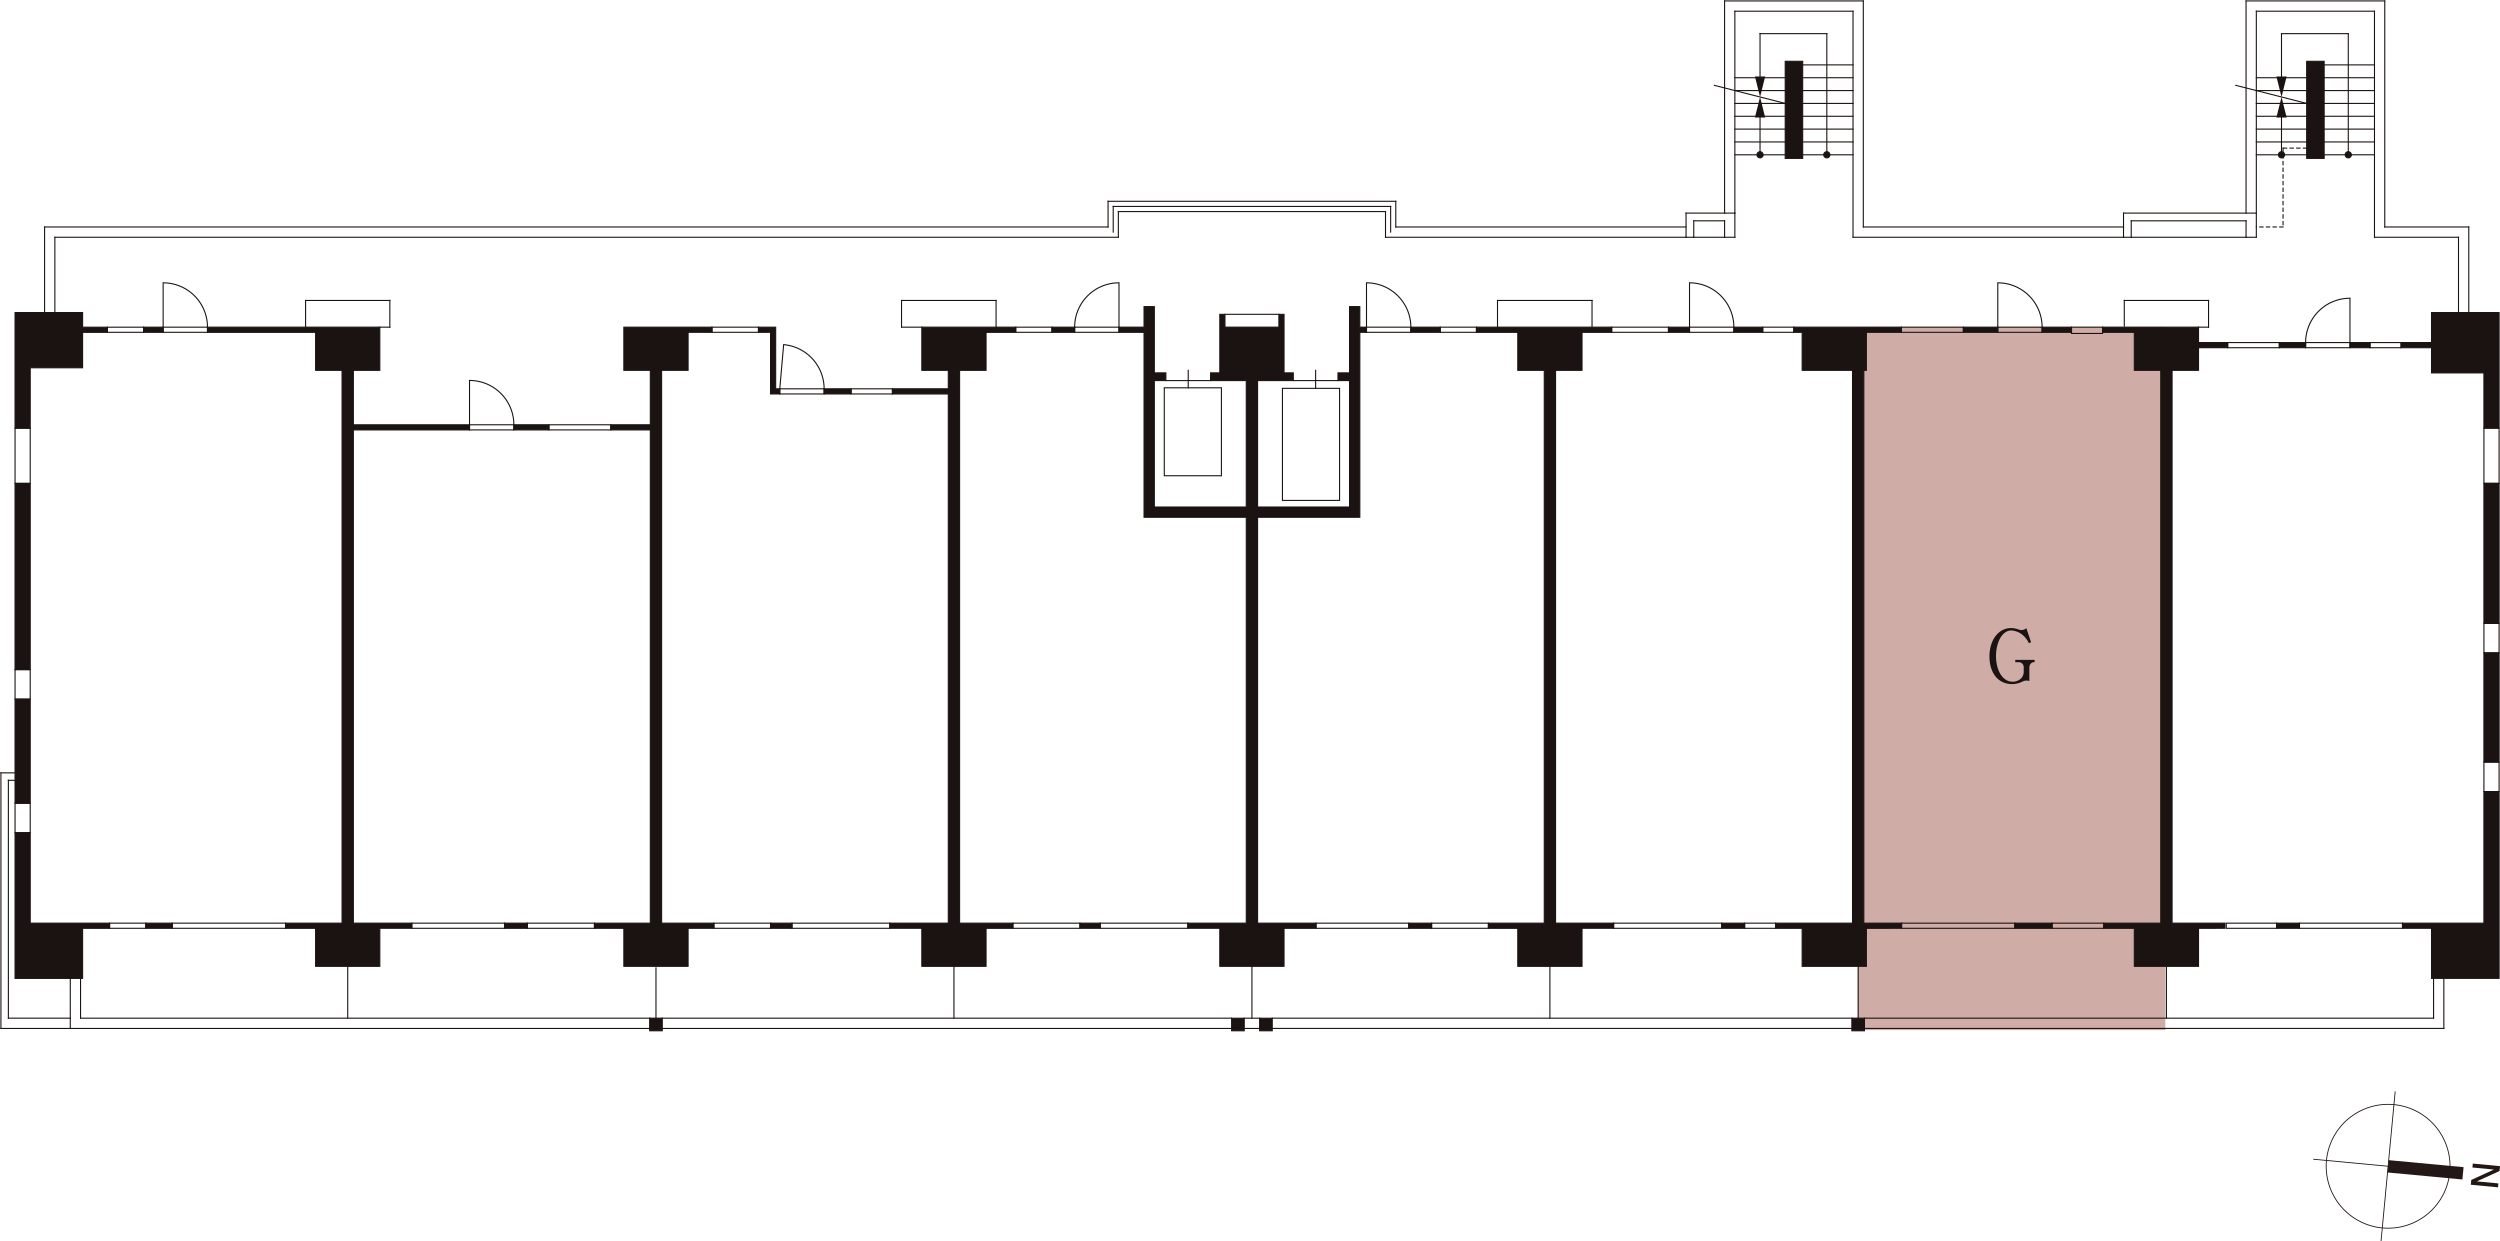 <svg xmlns="http://www.w3.org/2000/svg" xmlns:xlink="http://www.w3.org/1999/xlink" width="1169.497" height="580.65" viewBox="0 0 1169.497 580.65">
  <defs>
    <clipPath id="clip-path">
      <rect id="長方形_2841" data-name="長方形 2841" width="1169.497" height="482.637" fill="none"/>
    </clipPath>
    <clipPath id="clip-path-21">
      <rect id="長方形_2953" data-name="長方形 2953" width="87.404" height="70.129" fill="none"/>
    </clipPath>
  </defs>
  <g id="pla_dat_haichi_g" transform="translate(-1044 -1231.717)">
    <g id="グループ_2134" data-name="グループ 2134" transform="translate(0 1129)">
      <g id="g" transform="translate(1.122 1.473)">
        <rect id="長方形_2698" data-name="長方形 2698" width="143.826" height="328.925" transform="translate(1911.997 254.2)" fill="#cfada6"/>
        <path id="パス_211" data-name="パス 211" d="M563.94,197.977a5,5,0,0,0-1.4-.273,5.452,5.452,0,0,0-2.083.614,10.476,10.476,0,0,1-4.606,1.058c-6.791,0-10.577-5.595-10.577-12.9,0-7.746,4.23-13.307,10.134-13.307a10.352,10.352,0,0,1,3.275.58,4.806,4.806,0,0,0,1.6.341,3.35,3.35,0,0,0,2.253-.853l2.217,6.55-1.023.445a11.4,11.4,0,0,0-2.354-3.311,9.211,9.211,0,0,0-5.835-2.627c-4.607,0-7.2,6.074-7.2,12.01,0,6.279,2.866,11.978,7.812,11.978,2.7,0,5.155-1.808,5.155-4.675V191.63a2.339,2.339,0,0,0-2.56-2.49h-1.4v-1.092H566.4v1.092a2.1,2.1,0,0,0-1.433.341,2.685,2.685,0,0,0-1.023,2.252Z" transform="translate(1428.264 221.882)" fill="#1a1311"/>
      </g>
    </g>
    <g id="_11_12階" data-name="11～12階" transform="translate(1044 1231.717)">
      <rect id="長方形_2825" data-name="長方形 2825" width="12.377" height="2.405" transform="translate(68.206 431.85)" fill="#1a1311"/>
      <rect id="長方形_2826" data-name="長方形 2826" width="12.377" height="2.405" transform="translate(68.206 431.85)" fill="none" stroke="#1a1311" stroke-width="0.51"/>
      <rect id="長方形_2827" data-name="長方形 2827" width="10.695" height="2.405" transform="translate(236.02 431.85)" fill="#1a1311"/>
      <rect id="長方形_2828" data-name="長方形 2828" width="10.695" height="2.405" transform="translate(236.02 431.85)" fill="none" stroke="#1a1311" stroke-width="0.51"/>
      <rect id="長方形_2829" data-name="長方形 2829" width="9.494" height="2.405" transform="translate(505.196 431.85)" fill="#1a1311"/>
      <rect id="長方形_2830" data-name="長方形 2830" width="9.494" height="2.405" transform="translate(505.196 431.85)" fill="none" stroke="#1a1311" stroke-width="0.51"/>
      <rect id="長方形_2831" data-name="長方形 2831" width="10.695" height="2.405" transform="translate(659.012 431.85)" fill="#1a1311"/>
      <rect id="長方形_2832" data-name="長方形 2832" width="10.695" height="2.405" transform="translate(659.012 431.85)" fill="none" stroke="#1a1311" stroke-width="0.51"/>
      <rect id="長方形_2833" data-name="長方形 2833" width="10.697" height="2.405" transform="translate(805.436 431.85)" fill="#1a1311"/>
      <rect id="長方形_2834" data-name="長方形 2834" width="10.697" height="2.405" transform="translate(805.436 431.85)" fill="none" stroke="#1a1311" stroke-width="0.51"/>
      <rect id="長方形_2835" data-name="長方形 2835" width="17.423" height="2.405" transform="translate(942.549 431.852)" fill="#1a1311"/>
      <rect id="長方形_2836" data-name="長方形 2836" width="17.423" height="2.405" transform="translate(942.549 431.852)" fill="none" stroke="#1a1311" stroke-width="0.51"/>
      <rect id="長方形_2837" data-name="長方形 2837" width="10.695" height="2.405" transform="translate(1065.001 431.852)" fill="#1a1311"/>
      <rect id="長方形_2838" data-name="長方形 2838" width="10.695" height="2.405" transform="translate(1065.001 431.852)" fill="none" stroke="#1a1311" stroke-width="0.51"/>
      <rect id="長方形_2839" data-name="長方形 2839" width="5.889" height="5.887" transform="translate(589.254 476.313)" fill="#1a1311"/>
      <g id="グループ_2091" data-name="グループ 2091">
        <g id="グループ_2090" data-name="グループ 2090" clip-path="url(#clip-path)">
          <rect id="長方形_2840" data-name="長方形 2840" width="5.889" height="5.889" transform="translate(589.254 476.313)" fill="none" stroke="#1a1311" stroke-width="0.51"/>
        </g>
      </g>
      <rect id="長方形_2842" data-name="長方形 2842" width="5.889" height="5.887" transform="translate(576.155 476.313)" fill="#1a1311"/>
      <g id="グループ_2093" data-name="グループ 2093">
        <g id="グループ_2092" data-name="グループ 2092" clip-path="url(#clip-path)">
          <rect id="長方形_2843" data-name="長方形 2843" width="5.889" height="5.889" transform="translate(576.156 476.313)" fill="none" stroke="#1a1311" stroke-width="0.51"/>
        </g>
      </g>
      <path id="パス_267" data-name="パス 267" d="M48.374,272.028H11.241v-42.3H4.152v68.135h31.6V274.432H48.374Z" transform="translate(2.888 159.823)" fill="#1a1311"/>
      <path id="パス_268" data-name="パス 268" d="M48.374,272.028H11.241v-42.3H4.152v68.135h31.6V274.432H48.374Z" transform="translate(2.888 159.823)" fill="none" stroke="#1a1311" stroke-width="0.51"/>
      <rect id="長方形_2845" data-name="長方形 2845" width="7.091" height="48.667" transform="translate(7.039 327.066)" fill="#1a1311"/>
      <rect id="長方形_2846" data-name="長方形 2846" width="7.091" height="48.667" transform="translate(7.039 327.066)" fill="none" stroke="#1a1311" stroke-width="0.51"/>
      <rect id="長方形_2847" data-name="長方形 2847" width="7.091" height="87.122" transform="translate(7.039 226.124)" fill="#1a1311"/>
      <rect id="長方形_2848" data-name="長方形 2848" width="7.091" height="87.122" transform="translate(7.039 226.124)" fill="none" stroke="#1a1311" stroke-width="0.51"/>
      <path id="パス_269" data-name="パス 269" d="M11.243,112.06V140.3H4.151V86.225h31.6v6.849h11.6v2.4h-11.6V112.06Z" transform="translate(2.888 59.987)" fill="#1a1311"/>
      <path id="パス_270" data-name="パス 270" d="M11.243,112.06V140.3H4.151V86.225h31.6v6.849h11.6v2.4h-11.6V112.06Z" transform="translate(2.888 59.987)" fill="none" stroke="#1a1311" stroke-width="0.51"/>
      <rect id="長方形_2849" data-name="長方形 2849" width="5.887" height="5.904" transform="translate(303.916 476.296)" fill="#1a1311"/>
      <g id="グループ_2095" data-name="グループ 2095">
        <g id="グループ_2094" data-name="グループ 2094" clip-path="url(#clip-path)">
          <rect id="長方形_2850" data-name="長方形 2850" width="5.889" height="5.904" transform="translate(303.916 476.298)" fill="none" stroke="#1a1311" stroke-width="0.51"/>
        </g>
      </g>
      <rect id="長方形_2852" data-name="長方形 2852" width="5.887" height="5.908" transform="translate(866.302 476.296)" fill="#1a1311"/>
      <g id="グループ_2097" data-name="グループ 2097">
        <g id="グループ_2096" data-name="グループ 2096" clip-path="url(#clip-path)">
          <rect id="長方形_2853" data-name="長方形 2853" width="5.889" height="5.906" transform="translate(866.302 476.298)" fill="none" stroke="#1a1311" stroke-width="0.51"/>
        </g>
      </g>
      <path id="パス_271" data-name="パス 271" d="M700.875,218.383v61.541H662.782v2.389H676.36v23.431h31.6V218.383Z" transform="translate(461.101 151.93)" fill="#1a1311"/>
      <g id="グループ_2099" data-name="グループ 2099">
        <g id="グループ_2098" data-name="グループ 2098" clip-path="url(#clip-path)">
          <path id="パス_272" data-name="パス 272" d="M700.875,218.383h7.09v87.361h-31.6V282.313H662.782v-2.389h38.092Z" transform="translate(461.101 151.93)" fill="none" stroke="#1a1311" stroke-width="0.51"/>
        </g>
      </g>
      <rect id="長方形_2856" data-name="長方形 2856" width="13.747" height="2.403" transform="translate(955.297 153.049)" fill="#1a1311"/>
      <rect id="長方形_2857" data-name="長方形 2857" width="13.747" height="2.403" transform="translate(955.297 153.049)" fill="none" stroke="#1a1311" stroke-width="0.51"/>
      <rect id="長方形_2858" data-name="長方形 2858" width="16.102" height="2.403" transform="translate(918.455 153.048)" fill="#1a1311"/>
      <rect id="長方形_2859" data-name="長方形 2859" width="16.102" height="2.403" transform="translate(918.455 153.048)" fill="none" stroke="#1a1311" stroke-width="0.51"/>
      <rect id="長方形_2860" data-name="長方形 2860" width="9.372" height="2.405" transform="translate(1099.308 160.256)" fill="#1a1311"/>
      <rect id="長方形_2861" data-name="長方形 2861" width="9.372" height="2.405" transform="translate(1099.308 160.256)" fill="none" stroke="#1a1311" stroke-width="0.51"/>
      <rect id="長方形_2862" data-name="長方形 2862" width="12.304" height="2.405" transform="translate(1066.263 160.256)" fill="#1a1311"/>
      <rect id="長方形_2863" data-name="長方形 2863" width="12.304" height="2.405" transform="translate(1066.263 160.256)" fill="none" stroke="#1a1311" stroke-width="0.51"/>
      <rect id="長方形_2864" data-name="長方形 2864" width="7.09" height="51.07" transform="translate(1161.975 305.424)" fill="#1a1311"/>
      <g id="グループ_2101" data-name="グループ 2101">
        <g id="グループ_2100" data-name="グループ 2100" clip-path="url(#clip-path)">
          <rect id="長方形_2865" data-name="長方形 2865" width="7.09" height="51.07" transform="translate(1161.975 305.422)" fill="none" stroke="#1a1311" stroke-width="0.51"/>
        </g>
      </g>
      <rect id="長方形_2867" data-name="長方形 2867" width="7.09" height="65.493" transform="translate(1161.975 226.109)" fill="#1a1311"/>
      <g id="グループ_2103" data-name="グループ 2103">
        <g id="グループ_2102" data-name="グループ 2102" clip-path="url(#clip-path)">
          <rect id="長方形_2868" data-name="長方形 2868" width="7.09" height="65.492" transform="translate(1161.975 226.11)" fill="none" stroke="#1a1311" stroke-width="0.51"/>
        </g>
      </g>
      <path id="パス_273" data-name="パス 273" d="M676.632,86.216v14.061H662.392v2.4h14.241v11.777h24.515v25.837h7.088V86.216Z" transform="translate(460.829 59.981)" fill="#1a1311"/>
      <g id="グループ_2105" data-name="グループ 2105">
        <g id="グループ_2104" data-name="グループ 2104" clip-path="url(#clip-path)">
          <path id="パス_274" data-name="パス 274" d="M662.392,102.68h14.24v11.777h24.513v25.836h7.09V86.216h-31.6v14.059h-14.24Z" transform="translate(460.829 59.981)" fill="none" stroke="#1a1311" stroke-width="0.51"/>
        </g>
      </g>
      <path id="パス_275" data-name="パス 275" d="M498.34,90.256h50.351v2.4h-16.4v17.785h-1.2V369.06h17.667v2.4H532.286V389.25H502.245V371.465H489.868v-2.406H525.8V110.443H502.245V92.659H498.34Z" transform="translate(340.804 62.792)" fill="#1a1311"/>
      <path id="パス_276" data-name="パス 276" d="M498.34,90.256h50.351v2.4h-16.4v17.785h-1.2V369.06h17.667v2.4H532.286V389.25H502.245V371.465H489.868v-2.406H525.8V110.443H502.245V92.659H498.34Z" transform="translate(340.804 62.792)" fill="none" stroke="#1a1311" stroke-width="0.51"/>
      <rect id="長方形_2871" data-name="長方形 2871" width="9.133" height="2.403" transform="translate(67.184 153.048)" fill="#1a1311"/>
      <rect id="長方形_2872" data-name="長方形 2872" width="9.133" height="2.403" transform="translate(67.184 153.048)" fill="none" stroke="#1a1311" stroke-width="0.51"/>
      <rect id="長方形_2873" data-name="長方形 2873" width="10.625" height="2.403" transform="translate(492.097 153.049)" fill="#1a1311"/>
      <rect id="長方形_2874" data-name="長方形 2874" width="10.625" height="2.403" transform="translate(492.097 153.049)" fill="none" stroke="#1a1311" stroke-width="0.51"/>
      <rect id="長方形_2875" data-name="長方形 2875" width="9.854" height="2.403" transform="translate(780.502 153.048)" fill="#1a1311"/>
      <rect id="長方形_2876" data-name="長方形 2876" width="9.854" height="2.403" transform="translate(780.502 153.048)" fill="none" stroke="#1a1311" stroke-width="0.51"/>
      <rect id="長方形_2877" data-name="長方形 2877" width="13.508" height="2.403" transform="translate(811.096 153.049)" fill="#1a1311"/>
      <rect id="長方形_2878" data-name="長方形 2878" width="13.508" height="2.403" transform="translate(811.096 153.049)" fill="none" stroke="#1a1311" stroke-width="0.51"/>
      <rect id="長方形_2879" data-name="長方形 2879" width="16.391" height="2.403" transform="translate(240.383 198.713)" fill="#1a1311"/>
      <rect id="長方形_2880" data-name="長方形 2880" width="16.391" height="2.403" transform="translate(240.383 198.713)" fill="none" stroke="#1a1311" stroke-width="0.51"/>
      <path id="パス_277" data-name="パス 277" d="M137.858,90.256v20.187H125.481v25.478h54.341v2.4H125.481V369.059h27.338v2.4H137.858v17.785H107.817V371.463H93.756v-2.4h26.438V110.443H107.817V92.659H57.237v-2.4Z" transform="translate(39.82 62.792)" fill="#1a1311"/>
      <path id="パス_278" data-name="パス 278" d="M137.858,90.256v20.187H125.481v25.478h54.341v2.4H125.481V369.059h27.338v2.4H137.858v17.785H107.817V371.463H93.756v-2.4h26.438V110.443H107.817V92.659H57.237v-2.4Z" transform="translate(39.82 62.792)" fill="none" stroke="#1a1311" stroke-width="0.51"/>
      <path id="パス_279" data-name="パス 279" d="M456.7,389.248H426.656V371.465H412.9v-2.4h26.136V110.445H426.656V92.66H407.31v-2.4h63.268v2.4H456.7v17.785H444.32V369.06h27.158v2.4H456.7Z" transform="translate(283.367 62.791)" fill="#1a1311"/>
      <path id="パス_280" data-name="パス 280" d="M456.7,389.248H426.656V371.465H412.9v-2.4h26.136V110.445H426.656V92.66H407.31v-2.4h63.268v2.4H456.7v17.785H444.32V369.06h27.158v2.4H456.7Z" transform="translate(283.367 62.791)" fill="none" stroke="#1a1311" stroke-width="0.51"/>
      <rect id="長方形_2881" data-name="長方形 2881" width="13.747" height="2.403" transform="translate(659.987 153.048)" fill="#1a1311"/>
      <rect id="長方形_2882" data-name="長方形 2882" width="13.747" height="2.403" transform="translate(659.987 153.048)" fill="none" stroke="#1a1311" stroke-width="0.51"/>
      <path id="パス_281" data-name="パス 281" d="M171.645,138.324v-2.4h18.481V110.445H177.751V90.256h41.216v2.4H207.792v17.785H195.415V369.06h24.454v2.4H207.792v17.783H177.751V371.465H163.99v-2.4h26.136V138.324Z" transform="translate(114.089 62.791)" fill="#1a1311"/>
      <path id="パス_282" data-name="パス 282" d="M171.645,138.324v-2.4h18.481V110.445H177.751V90.256h41.216v2.4H207.792v17.785H195.415V369.06h24.454v2.4H207.792v17.783H177.751V371.465H163.99v-2.4h26.136V138.324Z" transform="translate(114.089 62.791)" fill="none" stroke="#1a1311" stroke-width="0.51"/>
      <rect id="長方形_2883" data-name="長方形 2883" width="12.606" height="2.405" transform="translate(385.522 181.886)" fill="#1a1311"/>
      <rect id="長方形_2884" data-name="長方形 2884" width="12.606" height="2.405" transform="translate(385.522 181.886)" fill="none" stroke="#1a1311" stroke-width="0.51"/>
      <path id="パス_283" data-name="パス 283" d="M209.239,92.659v-2.4h8.051V119.1h1.923v2.4h-4.326V92.659Z" transform="translate(145.568 62.792)" fill="#1a1311"/>
      <path id="パス_284" data-name="パス 284" d="M209.239,92.659v-2.4h8.051V119.1h1.923v2.4h-4.326V92.659Z" transform="translate(145.568 62.792)" fill="none" stroke="#1a1311" stroke-width="0.51"/>
      <path id="パス_285" data-name="パス 285" d="M308.7,96.6h11.717v86.522h47.827V373H340.9v2.4h14.961v17.783h30.043V375.408h14.961V373H373.53V183.126h47.827V96.6h3.124V94.2h-3.124V84.587h-4.806v31h-5.409v3.6h5.409V178.32H373.53V119.194h16.7v-3.6h-4.326v-27.4h-2.4V94.2H358.269v-6.01h-2.4v27.4H351.54v3.6h16.7V178.32H325.221V119.194h5.409v-3.6h-5.409v-31h-4.806V94.2H308.7Z" transform="translate(214.763 58.847)" fill="#1a1311"/>
      <path id="パス_286" data-name="パス 286" d="M308.7,96.6h11.717v86.522h47.827V373H340.9v2.4h14.961v17.783h30.043V375.408h14.961V373H373.53V183.126h47.827V96.6h3.124V94.2h-3.124V84.587h-4.806v31h-5.409v3.6h5.409V178.32H373.53V119.194h16.7v-3.6h-4.326v-27.4h-2.4V94.2H358.269v-6.01h-2.4v27.4H351.54v3.6h16.7V178.32H325.221V119.194h5.409v-3.6h-5.409v-31h-4.806V94.2H308.7Z" transform="translate(214.763 58.847)" fill="none" stroke="#1a1311" stroke-width="0.51"/>
      <rect id="長方形_2885" data-name="長方形 2885" width="8.172" height="45.425" transform="translate(835.119 28.673)" fill="#1a1311"/>
      <rect id="長方形_2886" data-name="長方形 2886" width="8.172" height="45.425" transform="translate(835.119 28.673)" fill="none" stroke="#1a1311" stroke-width="0.51"/>
      <path id="パス_287" data-name="パス 287" d="M246.687,121.5h26.138V369.059H245.487v2.4h14.961v17.783h30.041V371.464h12.557v-2.4H278.112V110.444h12.377V92.659h13.879v-2.4h-43.92v20.187h12.377V119.1H246.687Z" transform="translate(170.786 62.792)" fill="#1a1311"/>
      <path id="パス_288" data-name="パス 288" d="M246.687,121.5h26.138V369.059H245.487v2.4h14.961v17.783h30.041V371.464h12.557v-2.4H278.112V110.444h12.377V92.659h13.879v-2.4h-43.92v20.187h12.377V119.1H246.687Z" transform="translate(170.786 62.792)" fill="none" stroke="#1a1311" stroke-width="0.51"/>
      <path id="パス_289" data-name="パス 289" d="M580.046,90.256h44.882v7.208h13.64v2.4h-13.64v10.574H612.549V369.06h24.757v2.4H624.928V389.25H594.887V371.465h-14.3v-2.4h26.678V110.443H594.887V92.659H580.046Z" transform="translate(403.541 62.792)" fill="#1a1311"/>
      <path id="パス_290" data-name="パス 290" d="M580.046,90.256h44.882v7.208h13.64v2.4h-13.64v10.574H612.549V369.06h24.757v2.4H624.928V389.25H594.887V371.465h-14.3v-2.4h26.678V110.443H594.887V92.659H580.046Z" transform="translate(403.541 62.792)" fill="none" stroke="#1a1311" stroke-width="0.51"/>
      <rect id="長方形_2887" data-name="長方形 2887" width="8.17" height="45.425" transform="translate(1079.06 28.673)" fill="#1a1311"/>
      <rect id="長方形_2888" data-name="長方形 2888" width="8.17" height="45.425" transform="translate(1079.06 28.673)" fill="none" stroke="#1a1311" stroke-linecap="square" stroke-width="0.51"/>
      <rect id="長方形_2889" data-name="長方形 2889" width="9.974" height="2.405" transform="translate(360.514 431.85)" fill="#1a1311"/>
      <rect id="長方形_2890" data-name="長方形 2890" width="9.974" height="2.405" transform="translate(360.514 431.85)" fill="none" stroke="#1a1311" stroke-width="0.51"/>
      <rect id="長方形_2891" data-name="長方形 2891" width="16.943" height="2.391" transform="translate(50.24 153.061)" fill="none" stroke="#1a1311" stroke-linecap="square" stroke-miterlimit="10" stroke-width="0.51"/>
      <rect id="長方形_2892" data-name="長方形 2892" width="20.74" height="2.403" transform="translate(76.319 153.049)" fill="none" stroke="#1a1311" stroke-linecap="square" stroke-miterlimit="10" stroke-width="0.51"/>
      <g id="グループ_2107" data-name="グループ 2107">
        <g id="グループ_2106" data-name="グループ 2106" clip-path="url(#clip-path)">
          <path id="パス_291" data-name="パス 291" d="M45.006,98.765V78.025A20.744,20.744,0,0,1,65.75,98.765" transform="translate(31.311 54.282)" fill="none" stroke="#1a1311" stroke-linecap="square" stroke-miterlimit="10" stroke-width="0.51"/>
          <rect id="長方形_2893" data-name="長方形 2893" width="7.091" height="25.836" transform="translate(7.039 200.288)" fill="none" stroke="#1a1311" stroke-linecap="square" stroke-miterlimit="10" stroke-width="0.51"/>
          <rect id="長方形_2894" data-name="長方形 2894" width="7.091" height="13.82" transform="translate(7.039 313.246)" fill="none" stroke="#1a1311" stroke-linecap="square" stroke-miterlimit="10" stroke-width="0.51"/>
          <rect id="長方形_2895" data-name="長方形 2895" width="7.091" height="13.818" transform="translate(7.039 375.733)" fill="none" stroke="#1a1311" stroke-linecap="square" stroke-miterlimit="10" stroke-width="0.51"/>
          <rect id="長方形_2896" data-name="長方形 2896" width="16.943" height="2.405" transform="translate(51.263 431.85)" fill="none" stroke="#1a1311" stroke-linecap="square" stroke-miterlimit="10" stroke-width="0.51"/>
          <rect id="長方形_2897" data-name="長方形 2897" width="52.994" height="2.405" transform="translate(80.583 431.85)" fill="none" stroke="#1a1311" stroke-linecap="square" stroke-miterlimit="10" stroke-width="0.51"/>
          <rect id="長方形_2898" data-name="長方形 2898" width="43.381" height="2.405" transform="translate(192.641 431.852)" fill="none" stroke="#1a1311" stroke-linecap="square" stroke-miterlimit="10" stroke-width="0.51"/>
          <rect id="長方形_2899" data-name="長方形 2899" width="31.364" height="2.405" transform="translate(246.715 431.852)" fill="none" stroke="#1a1311" stroke-linecap="square" stroke-miterlimit="10" stroke-width="0.51"/>
          <rect id="長方形_2900" data-name="長方形 2900" width="31.364" height="2.405" transform="translate(473.832 431.852)" fill="none" stroke="#1a1311" stroke-linecap="square" stroke-miterlimit="10" stroke-width="0.51"/>
          <rect id="長方形_2901" data-name="長方形 2901" width="40.977" height="2.405" transform="translate(514.69 431.852)" fill="none" stroke="#1a1311" stroke-linecap="square" stroke-miterlimit="10" stroke-width="0.51"/>
          <rect id="長方形_2902" data-name="長方形 2902" width="43.38" height="2.405" transform="translate(615.632 431.852)" fill="none" stroke="#1a1311" stroke-linecap="square" stroke-miterlimit="10" stroke-width="0.51"/>
          <rect id="長方形_2903" data-name="長方形 2903" width="26.558" height="2.405" transform="translate(669.707 431.852)" fill="none" stroke="#1a1311" stroke-linecap="square" stroke-miterlimit="10" stroke-width="0.51"/>
          <rect id="長方形_2904" data-name="長方形 2904" width="50.591" height="2.405" transform="translate(754.846 431.852)" fill="none" stroke="#1a1311" stroke-linecap="square" stroke-miterlimit="10" stroke-width="0.51"/>
          <rect id="長方形_2905" data-name="長方形 2905" width="14.539" height="2.405" transform="translate(816.133 431.852)" fill="none" stroke="#1a1311" stroke-linecap="square" stroke-miterlimit="10" stroke-width="0.51"/>
          <rect id="長方形_2906" data-name="長方形 2906" width="52.994" height="2.405" transform="translate(889.555 431.852)" fill="none" stroke="#1a1311" stroke-linecap="square" stroke-miterlimit="10" stroke-width="0.51"/>
          <rect id="長方形_2907" data-name="長方形 2907" width="24.154" height="2.405" transform="translate(959.974 431.852)" fill="none" stroke="#1a1311" stroke-linecap="square" stroke-miterlimit="10" stroke-width="0.51"/>
          <rect id="長方形_2908" data-name="長方形 2908" width="23.564" height="2.405" transform="translate(1041.437 431.852)" fill="none" stroke="#1a1311" stroke-linecap="square" stroke-miterlimit="10" stroke-width="0.51"/>
          <rect id="長方形_2909" data-name="長方形 2909" width="48.188" height="2.405" transform="translate(1075.694 431.852)" fill="none" stroke="#1a1311" stroke-linecap="square" stroke-miterlimit="10" stroke-width="0.51"/>
          <rect id="長方形_2910" data-name="長方形 2910" width="7.09" height="13.82" transform="translate(1161.975 356.493)" fill="none" stroke="#1a1311" stroke-linecap="square" stroke-miterlimit="10" stroke-width="0.51"/>
          <rect id="長方形_2911" data-name="長方形 2911" width="7.09" height="13.82" transform="translate(1161.975 291.602)" fill="none" stroke="#1a1311" stroke-linecap="square" stroke-miterlimit="10" stroke-width="0.51"/>
          <rect id="長方形_2912" data-name="長方形 2912" width="7.09" height="25.836" transform="translate(1161.975 200.275)" fill="none" stroke="#1a1311" stroke-linecap="square" stroke-miterlimit="10" stroke-width="0.51"/>
          <rect id="長方形_2913" data-name="長方形 2913" width="14.539" height="2.405" transform="translate(1108.682 160.256)" fill="none" stroke="#1a1311" stroke-linecap="square" stroke-miterlimit="10" stroke-width="0.51"/>
          <rect id="長方形_2914" data-name="長方形 2914" width="20.742" height="2.405" transform="translate(1078.567 160.256)" fill="none" stroke="#1a1311" stroke-linecap="square" stroke-miterlimit="10" stroke-width="0.51"/>
          <rect id="長方形_2915" data-name="長方形 2915" width="24.154" height="2.405" transform="translate(1042.109 160.256)" fill="none" stroke="#1a1311" stroke-linecap="square" stroke-miterlimit="10" stroke-width="0.51"/>
          <path id="パス_292" data-name="パス 292" d="M656.8,103.015V82.277a20.74,20.74,0,0,0-20.742,20.738" transform="translate(442.509 57.241)" fill="none" stroke="#1a1311" stroke-linecap="square" stroke-miterlimit="10" stroke-width="0.51"/>
          <rect id="長方形_2916" data-name="長方形 2916" width="14.541" height="2.939" transform="translate(969.046 153.048)" fill="none" stroke="#1a1311" stroke-linecap="square" stroke-miterlimit="10" stroke-width="0.51"/>
          <path id="パス_293" data-name="パス 293" d="M551.132,98.765V78.025a20.742,20.742,0,0,1,20.742,20.74" transform="translate(383.425 54.282)" fill="none" stroke="#1a1311" stroke-linecap="square" stroke-miterlimit="10" stroke-width="0.51"/>
          <rect id="長方形_2917" data-name="長方形 2917" width="20.74" height="2.403" transform="translate(934.557 153.049)" fill="none" stroke="#1a1311" stroke-linecap="square" stroke-miterlimit="10" stroke-width="0.51"/>
          <rect id="長方形_2918" data-name="長方形 2918" width="28.959" height="2.403" transform="translate(889.495 153.049)" fill="none" stroke="#1a1311" stroke-linecap="square" stroke-miterlimit="10" stroke-width="0.51"/>
          <rect id="長方形_2919" data-name="長方形 2919" width="26.558" height="2.403" transform="translate(753.944 153.049)" fill="none" stroke="#1a1311" stroke-linecap="square" stroke-miterlimit="10" stroke-width="0.51"/>
          <path id="パス_294" data-name="パス 294" d="M466.093,98.765V78.025a20.742,20.742,0,0,1,20.742,20.74" transform="translate(324.263 54.282)" fill="none" stroke="#1a1311" stroke-linecap="square" stroke-miterlimit="10" stroke-width="0.51"/>
          <rect id="長方形_2920" data-name="長方形 2920" width="20.74" height="2.403" transform="translate(790.356 153.049)" fill="none" stroke="#1a1311" stroke-linecap="square" stroke-miterlimit="10" stroke-width="0.51"/>
          <rect id="長方形_2921" data-name="長方形 2921" width="14.539" height="2.403" transform="translate(824.606 153.048)" fill="none" stroke="#1a1311" stroke-linecap="square" stroke-miterlimit="10" stroke-width="0.51"/>
          <rect id="長方形_2922" data-name="長方形 2922" width="20.742" height="2.403" transform="translate(639.243 153.049)" fill="none" stroke="#1a1311" stroke-linecap="square" stroke-miterlimit="10" stroke-width="0.51"/>
          <rect id="長方形_2923" data-name="長方形 2923" width="16.943" height="2.403" transform="translate(673.734 153.049)" fill="none" stroke="#1a1311" stroke-linecap="square" stroke-miterlimit="10" stroke-width="0.51"/>
          <path id="パス_295" data-name="パス 295" d="M376.979,98.765V78.025a20.742,20.742,0,0,1,20.742,20.74" transform="translate(262.266 54.282)" fill="none" stroke="#1a1311" stroke-linecap="square" stroke-miterlimit="10" stroke-width="0.51"/>
          <rect id="長方形_2924" data-name="長方形 2924" width="26.726" height="52.419" transform="translate(599.925 181.671)" fill="none" stroke="#1a1311" stroke-linecap="square" stroke-miterlimit="10" stroke-width="0.51"/>
          <line id="線_2269" data-name="線 2269" x2="20.91" transform="translate(604.996 178.042)" fill="none" stroke="#1a1311" stroke-linecap="square" stroke-miterlimit="10" stroke-width="0.51"/>
          <line id="線_2270" data-name="線 2270" y1="8.436" transform="translate(615.452 173.236)" fill="none" stroke="#1a1311" stroke-linecap="square" stroke-miterlimit="10" stroke-width="0.51"/>
          <line id="線_2271" data-name="線 2271" x2="20.91" transform="translate(545.393 178.042)" fill="none" stroke="#1a1311" stroke-linecap="square" stroke-miterlimit="10" stroke-width="0.51"/>
          <line id="線_2272" data-name="線 2272" y1="8.178" transform="translate(555.848 173.236)" fill="none" stroke="#1a1311" stroke-linecap="square" stroke-miterlimit="10" stroke-width="0.51"/>
          <rect id="長方形_2925" data-name="長方形 2925" width="16.943" height="2.403" transform="translate(475.153 153.049)" fill="none" stroke="#1a1311" stroke-linecap="square" stroke-miterlimit="10" stroke-width="0.51"/>
          <rect id="長方形_2926" data-name="長方形 2926" width="20.738" height="2.403" transform="translate(502.722 153.049)" fill="none" stroke="#1a1311" stroke-linecap="square" stroke-miterlimit="10" stroke-width="0.51"/>
          <path id="パス_296" data-name="パス 296" d="M317.209,98.765V78.025a20.744,20.744,0,0,0-20.744,20.74" transform="translate(206.252 54.282)" fill="none" stroke="#1a1311" stroke-linecap="square" stroke-miterlimit="10" stroke-width="0.51"/>
          <rect id="長方形_2927" data-name="長方形 2927" width="20.742" height="2.403" transform="translate(219.641 198.713)" fill="none" stroke="#1a1311" stroke-linecap="square" stroke-miterlimit="10" stroke-width="0.51"/>
          <path id="パス_297" data-name="パス 297" d="M129.529,125.7v-20.74a20.744,20.744,0,0,1,20.742,20.74" transform="translate(90.114 73.018)" fill="none" stroke="#1a1311" stroke-linecap="square" stroke-miterlimit="10" stroke-width="0.51"/>
          <rect id="長方形_2928" data-name="長方形 2928" width="28.959" height="2.403" transform="translate(256.774 198.713)" fill="none" stroke="#1a1311" stroke-linecap="square" stroke-miterlimit="10" stroke-width="0.51"/>
          <rect id="長方形_2929" data-name="長方形 2929" width="21.751" height="2.403" transform="translate(333.057 153.049)" fill="none" stroke="#1a1311" stroke-linecap="square" stroke-miterlimit="10" stroke-width="0.51"/>
          <rect id="長方形_2930" data-name="長方形 2930" width="20.742" height="2.405" transform="translate(364.78 181.886)" fill="none" stroke="#1a1311" stroke-linecap="square" stroke-miterlimit="10" stroke-width="0.51"/>
          <rect id="長方形_2931" data-name="長方形 2931" width="19.345" height="2.405" transform="translate(398.129 181.886)" fill="none" stroke="#1a1311" stroke-linecap="square" stroke-miterlimit="10" stroke-width="0.51"/>
          <path id="パス_298" data-name="パス 298" d="M215.12,115.74l1.808-20.662a20.745,20.745,0,0,1,18.936,20.662" transform="translate(149.66 66.146)" fill="none" stroke="#1a1311" stroke-linecap="square" stroke-miterlimit="10" stroke-width="0.51"/>
          <rect id="長方形_2932" data-name="長方形 2932" width="26.556" height="2.405" transform="translate(333.959 431.852)" fill="none" stroke="#1a1311" stroke-linecap="square" stroke-miterlimit="10" stroke-width="0.51"/>
          <rect id="長方形_2933" data-name="長方形 2933" width="45.784" height="2.405" transform="translate(370.488 431.852)" fill="none" stroke="#1a1311" stroke-linecap="square" stroke-miterlimit="10" stroke-width="0.51"/>
          <rect id="長方形_2934" data-name="長方形 2934" width="26.726" height="41.139" transform="translate(544.647 181.413)" fill="none" stroke="#1a1311" stroke-linecap="square" stroke-miterlimit="10" stroke-width="0.51"/>
        </g>
      </g>
      <line id="線_2273" data-name="線 2273" x2="266.232" transform="translate(37.683 476.301)" fill="none" stroke="#1a1311" stroke-linecap="square" stroke-width="0.51"/>
      <g id="グループ_2109" data-name="グループ 2109">
        <g id="グループ_2108" data-name="グループ 2108" clip-path="url(#clip-path)">
          <line id="線_2274" data-name="線 2274" x1="271.04" transform="translate(32.876 481.106)" fill="none" stroke="#1a1311" stroke-linecap="square" stroke-width="0.51"/>
        </g>
      </g>
      <line id="線_2275" data-name="線 2275" x2="266.232" transform="translate(309.804 476.301)" fill="none" stroke="#1a1311" stroke-linecap="square" stroke-width="0.51"/>
      <g id="グループ_2111" data-name="グループ 2111">
        <g id="グループ_2110" data-name="グループ 2110" clip-path="url(#clip-path)">
          <line id="線_2276" data-name="線 2276" x1="266.232" transform="translate(309.804 481.106)" fill="none" stroke="#1a1311" stroke-linecap="square" stroke-width="0.51"/>
        </g>
      </g>
      <line id="線_2277" data-name="線 2277" y2="18.626" transform="translate(37.683 457.674)" fill="none" stroke="#1a1311" stroke-linecap="square" stroke-width="0.51"/>
      <g id="グループ_2113" data-name="グループ 2113">
        <g id="グループ_2112" data-name="グループ 2112" clip-path="url(#clip-path)">
          <line id="線_2278" data-name="線 2278" y1="23.431" transform="translate(32.876 457.675)" fill="none" stroke="#1a1311" stroke-linecap="square" stroke-width="0.51"/>
        </g>
      </g>
      <line id="線_2279" data-name="線 2279" y2="35.21" transform="translate(25.666 110.989)" fill="none" stroke="#1a1311" stroke-linecap="square" stroke-width="0.51"/>
      <line id="線_2280" data-name="線 2280" y1="40.015" transform="translate(20.861 106.182)" fill="none" stroke="#1a1311" stroke-linecap="square" stroke-width="0.51"/>
      <line id="線_2281" data-name="線 2281" x1="497.496" transform="translate(25.666 110.989)" fill="none" stroke="#1a1311" stroke-linecap="square" stroke-width="0.51"/>
      <line id="線_2282" data-name="線 2282" x2="497.494" transform="translate(20.861 106.182)" fill="none" stroke="#1a1311" stroke-linecap="square" stroke-width="0.51"/>
      <g id="グループ_2115" data-name="グループ 2115">
        <g id="グループ_2114" data-name="グループ 2114" clip-path="url(#clip-path)">
          <line id="線_2283" data-name="線 2283" x2="7.21" transform="translate(582.044 481.106)" fill="none" stroke="#1a1311" stroke-linecap="square" stroke-width="0.51"/>
        </g>
      </g>
      <line id="線_2284" data-name="線 2284" x2="7.21" transform="translate(582.044 476.314)" fill="none" stroke="#1a1311" stroke-linecap="square" stroke-width="0.51"/>
      <g id="グループ_2117" data-name="グループ 2117">
        <g id="グループ_2116" data-name="グループ 2116" clip-path="url(#clip-path)">
          <line id="線_2285" data-name="線 2285" x2="271.158" transform="translate(595.143 481.093)" fill="none" stroke="#1a1311" stroke-linecap="square" stroke-width="0.51"/>
        </g>
      </g>
      <line id="線_2286" data-name="線 2286" x2="271.158" transform="translate(595.143 476.301)" fill="none" stroke="#1a1311" stroke-linecap="square" stroke-width="0.51"/>
      <g id="グループ_2119" data-name="グループ 2119">
        <g id="グループ_2118" data-name="グループ 2118" clip-path="url(#clip-path)">
          <line id="線_2287" data-name="線 2287" x2="271.038" transform="translate(872.19 481.093)" fill="none" stroke="#1a1311" stroke-linecap="square" stroke-width="0.51"/>
        </g>
      </g>
      <line id="線_2288" data-name="線 2288" x2="266.232" transform="translate(872.19 476.301)" fill="none" stroke="#1a1311" stroke-linecap="square" stroke-width="0.51"/>
      <line id="線_2289" data-name="線 2289" y2="18.626" transform="translate(1138.423 457.674)" fill="none" stroke="#1a1311" stroke-linecap="square" stroke-width="0.51"/>
      <g id="グループ_2121" data-name="グループ 2121">
        <g id="グループ_2120" data-name="グループ 2120" clip-path="url(#clip-path)">
          <line id="線_2290" data-name="線 2290" y2="23.419" transform="translate(1143.228 457.674)" fill="none" stroke="#1a1311" stroke-linecap="square" stroke-width="0.51"/>
        </g>
      </g>
      <line id="線_2291" data-name="線 2291" y1="24.262" transform="translate(1013.447 452.038)" fill="none" stroke="#1a1311" stroke-linecap="square" stroke-width="0.51"/>
      <line id="線_2292" data-name="線 2292" y2="24.262" transform="translate(869.246 452.039)" fill="none" stroke="#1a1311" stroke-linecap="square" stroke-width="0.51"/>
      <line id="線_2293" data-name="線 2293" y2="24.262" transform="translate(725.045 452.039)" fill="none" stroke="#1a1311" stroke-linecap="square" stroke-width="0.51"/>
      <line id="線_2294" data-name="線 2294" y2="24.262" transform="translate(585.65 452.039)" fill="none" stroke="#1a1311" stroke-linecap="square" stroke-width="0.51"/>
      <line id="線_2295" data-name="線 2295" y2="24.262" transform="translate(446.256 452.039)" fill="none" stroke="#1a1311" stroke-linecap="square" stroke-width="0.51"/>
      <line id="線_2296" data-name="線 2296" y2="23.555" transform="translate(306.861 452.746)" fill="none" stroke="#1a1311" stroke-linecap="square" stroke-width="0.51"/>
      <line id="線_2297" data-name="線 2297" y2="24.26" transform="translate(162.66 452.041)" fill="none" stroke="#1a1311" stroke-linecap="square" stroke-width="0.51"/>
      <line id="線_2298" data-name="線 2298" x2="4.687" transform="translate(177.678 153.048)" fill="none" stroke="#1a1311" stroke-linecap="square" stroke-width="0.51"/>
      <line id="線_2299" data-name="線 2299" y2="12.497" transform="translate(182.365 140.55)" fill="none" stroke="#1a1311" stroke-linecap="square" stroke-width="0.51"/>
      <line id="線_2300" data-name="線 2300" x2="39.413" transform="translate(142.951 140.55)" fill="none" stroke="#1a1311" stroke-linecap="square" stroke-width="0.51"/>
      <line id="線_2301" data-name="線 2301" y1="12.497" transform="translate(142.951 140.55)" fill="none" stroke="#1a1311" stroke-linecap="square" stroke-width="0.51"/>
      <line id="線_2302" data-name="線 2302" y2="12.017" transform="translate(523.162 98.972)" fill="none" stroke="#1a1311" stroke-linecap="square" stroke-width="0.51"/>
      <line id="線_2303" data-name="線 2303" y2="12.016" transform="translate(520.758 96.569)" fill="none" stroke="#1a1311" stroke-linecap="square" stroke-width="0.51"/>
      <line id="線_2304" data-name="線 2304" y2="12.017" transform="translate(518.354 94.165)" fill="none" stroke="#1a1311" stroke-linecap="square" stroke-width="0.51"/>
      <line id="線_2305" data-name="線 2305" x2="25.237" transform="translate(573.031 147.039)" fill="none" stroke="#1a1311" stroke-linecap="square" stroke-width="0.51"/>
      <line id="線_2306" data-name="線 2306" x2="134.59" transform="translate(518.354 94.165)" fill="none" stroke="#1a1311" stroke-linecap="square" stroke-width="0.51"/>
      <line id="線_2307" data-name="線 2307" x1="124.975" transform="translate(523.162 98.972)" fill="none" stroke="#1a1311" stroke-linecap="square" stroke-width="0.51"/>
      <line id="線_2308" data-name="線 2308" y2="12.017" transform="translate(648.137 98.972)" fill="none" stroke="#1a1311" stroke-linecap="square" stroke-width="0.51"/>
      <line id="線_2309" data-name="線 2309" y2="12.017" transform="translate(652.944 94.165)" fill="none" stroke="#1a1311" stroke-linecap="square" stroke-width="0.51"/>
      <line id="線_2310" data-name="線 2310" x2="129.784" transform="translate(520.758 96.569)" fill="none" stroke="#1a1311" stroke-linecap="square" stroke-width="0.51"/>
      <line id="線_2311" data-name="線 2311" y2="12.017" transform="translate(650.542 96.569)" fill="none" stroke="#1a1311" stroke-linecap="square" stroke-width="0.51"/>
      <line id="線_2312" data-name="線 2312" x2="135.789" transform="translate(652.944 106.182)" fill="none" stroke="#1a1311" stroke-linecap="square" stroke-width="0.51"/>
      <line id="線_2313" data-name="線 2313" x2="140.596" transform="translate(648.137 110.989)" fill="none" stroke="#1a1311" stroke-linecap="square" stroke-width="0.51"/>
      <line id="線_2314" data-name="線 2314" y2="11.297" transform="translate(788.733 99.692)" fill="none" stroke="#1a1311" stroke-linecap="square" stroke-width="0.51"/>
      <line id="線_2315" data-name="線 2315" y1="7.692" transform="translate(792.338 103.297)" fill="none" stroke="#1a1311" stroke-linecap="square" stroke-width="0.51"/>
      <line id="線_2316" data-name="線 2316" x1="14.42" transform="translate(792.338 103.298)" fill="none" stroke="#1a1311" stroke-linecap="square" stroke-width="0.51"/>
      <line id="線_2317" data-name="線 2317" x1="22.833" transform="translate(788.733 99.692)" fill="none" stroke="#1a1311" stroke-linecap="square" stroke-width="0.51"/>
      <line id="線_2318" data-name="線 2318" y2="11.297" transform="translate(811.566 99.692)" fill="none" stroke="#1a1311" stroke-linecap="square" stroke-width="0.51"/>
      <line id="線_2319" data-name="線 2319" y1="7.692" transform="translate(806.758 103.297)" fill="none" stroke="#1a1311" stroke-linecap="square" stroke-width="0.51"/>
      <line id="線_2320" data-name="線 2320" y2="94.452" transform="translate(811.566 5.241)" fill="none" stroke="#1a1311" stroke-linecap="square" stroke-width="0.51"/>
      <g id="グループ_2123" data-name="グループ 2123">
        <g id="グループ_2122" data-name="グループ 2122" clip-path="url(#clip-path)">
          <line id="線_2321" data-name="線 2321" y1="99.258" transform="translate(806.758 0.434)" fill="none" stroke="#1a1311" stroke-linecap="square" stroke-width="0.51"/>
        </g>
      </g>
      <line id="線_2322" data-name="線 2322" x2="4.807" transform="translate(806.758 110.989)" fill="none" stroke="#1a1311" stroke-linecap="square" stroke-width="0.51"/>
      <line id="線_2323" data-name="線 2323" x1="3.605" transform="translate(788.733 110.989)" fill="none" stroke="#1a1311" stroke-linecap="square" stroke-width="0.51"/>
      <line id="線_2324" data-name="線 2324" x2="14.42" transform="translate(792.338 110.989)" fill="none" stroke="#1a1311" stroke-linecap="square" stroke-width="0.51"/>
      <line id="線_2325" data-name="線 2325" x2="121.73" transform="translate(871.651 106.182)" fill="none" stroke="#1a1311" stroke-linecap="square" stroke-width="0.51"/>
      <line id="線_2326" data-name="線 2326" x2="126.538" transform="translate(866.842 110.989)" fill="none" stroke="#1a1311" stroke-linecap="square" stroke-width="0.51"/>
      <line id="線_2327" data-name="線 2327" y2="11.297" transform="translate(993.38 99.692)" fill="none" stroke="#1a1311" stroke-linecap="square" stroke-width="0.51"/>
      <line id="線_2328" data-name="線 2328" y1="7.692" transform="translate(996.985 103.297)" fill="none" stroke="#1a1311" stroke-linecap="square" stroke-width="0.51"/>
      <line id="線_2329" data-name="線 2329" x1="53.713" transform="translate(996.985 103.298)" fill="none" stroke="#1a1311" stroke-linecap="square" stroke-width="0.51"/>
      <line id="線_2330" data-name="線 2330" x1="62.126" transform="translate(993.38 99.692)" fill="none" stroke="#1a1311" stroke-linecap="square" stroke-width="0.51"/>
      <line id="線_2331" data-name="線 2331" y2="11.297" transform="translate(1055.505 99.692)" fill="none" stroke="#1a1311" stroke-linecap="square" stroke-width="0.51"/>
      <line id="線_2332" data-name="線 2332" y1="7.692" transform="translate(1050.698 103.297)" fill="none" stroke="#1a1311" stroke-linecap="square" stroke-width="0.51"/>
      <line id="線_2333" data-name="線 2333" x2="4.807" transform="translate(1050.698 110.989)" fill="none" stroke="#1a1311" stroke-linecap="square" stroke-width="0.51"/>
      <line id="線_2334" data-name="線 2334" x1="3.605" transform="translate(993.38 110.989)" fill="none" stroke="#1a1311" stroke-linecap="square" stroke-width="0.51"/>
      <line id="線_2335" data-name="線 2335" x2="53.713" transform="translate(996.985 110.989)" fill="none" stroke="#1a1311" stroke-linecap="square" stroke-width="0.51"/>
      <line id="線_2336" data-name="線 2336" x1="23.565" transform="translate(843.276 54.39)" fill="none" stroke="#1a1311" stroke-linecap="square" stroke-width="0.51"/>
      <line id="線_2337" data-name="線 2337" x1="23.565" transform="translate(843.276 48.381)" fill="none" stroke="#1a1311" stroke-linecap="square" stroke-width="0.51"/>
      <line id="線_2338" data-name="線 2338" x1="23.565" transform="translate(843.276 42.373)" fill="none" stroke="#1a1311" stroke-linecap="square" stroke-width="0.51"/>
      <line id="線_2339" data-name="線 2339" x1="23.552" transform="translate(843.29 36.364)" fill="none" stroke="#1a1311" stroke-linecap="square" stroke-width="0.51"/>
      <line id="線_2340" data-name="線 2340" x1="23.553" transform="translate(843.288 30.356)" fill="none" stroke="#1a1311" stroke-linecap="square" stroke-width="0.51"/>
      <line id="線_2341" data-name="線 2341" x1="23.552" transform="translate(843.29 72.415)" fill="none" stroke="#1a1311" stroke-linecap="square" stroke-width="0.51"/>
      <line id="線_2342" data-name="線 2342" x1="23.553" transform="translate(843.288 66.406)" fill="none" stroke="#1a1311" stroke-linecap="square" stroke-width="0.51"/>
      <line id="線_2343" data-name="線 2343" x1="23.565" transform="translate(843.276 60.398)" fill="none" stroke="#1a1311" stroke-linecap="square" stroke-width="0.51"/>
      <line id="線_2344" data-name="線 2344" x2="23.565" transform="translate(811.566 48.381)" fill="none" stroke="#1a1311" stroke-linecap="square" stroke-width="0.51"/>
      <line id="線_2345" data-name="線 2345" x2="23.565" transform="translate(811.566 54.39)" fill="none" stroke="#1a1311" stroke-linecap="square" stroke-width="0.51"/>
      <line id="線_2346" data-name="線 2346" x2="23.565" transform="translate(811.566 60.398)" fill="none" stroke="#1a1311" stroke-linecap="square" stroke-width="0.51"/>
      <line id="線_2347" data-name="線 2347" x2="23.553" transform="translate(811.566 66.406)" fill="none" stroke="#1a1311" stroke-linecap="square" stroke-width="0.51"/>
      <line id="線_2348" data-name="線 2348" x2="23.553" transform="translate(811.566 72.415)" fill="none" stroke="#1a1311" stroke-linecap="square" stroke-width="0.51"/>
      <line id="線_2349" data-name="線 2349" x2="23.553" transform="translate(811.566 36.364)" fill="none" stroke="#1a1311" stroke-linecap="square" stroke-width="0.51"/>
      <line id="線_2350" data-name="線 2350" x2="23.572" transform="translate(811.566 42.373)" fill="none" stroke="#1a1311" stroke-linecap="square" stroke-width="0.51"/>
      <line id="線_2351" data-name="線 2351" y1="26.633" transform="translate(823.343 15.74)" fill="none" stroke="#1a1311" stroke-linecap="square" stroke-width="0.51"/>
      <line id="線_2352" data-name="線 2352" y1="24.033" transform="translate(823.343 48.382)" fill="none" stroke="#1a1311" stroke-linecap="square" stroke-width="0.51"/>
      <line id="線_2353" data-name="線 2353" y2="56.674" transform="translate(854.584 15.74)" fill="none" stroke="#1a1311" stroke-linecap="square" stroke-width="0.51"/>
      <line id="線_2354" data-name="線 2354" x1="31.242" transform="translate(823.342 15.74)" fill="none" stroke="#1a1311" stroke-linecap="square" stroke-width="0.51"/>
      <g id="グループ_2125" data-name="グループ 2125">
        <g id="グループ_2124" data-name="グループ 2124" clip-path="url(#clip-path)">
          <line id="線_2355" data-name="線 2355" x2="64.893" transform="translate(806.758 0.434)" fill="none" stroke="#1a1311" stroke-linecap="square" stroke-width="0.51"/>
        </g>
      </g>
      <line id="線_2356" data-name="線 2356" x1="55.277" transform="translate(811.565 5.241)" fill="none" stroke="#1a1311" stroke-linecap="square" stroke-width="0.51"/>
      <g id="グループ_2127" data-name="グループ 2127">
        <g id="グループ_2126" data-name="グループ 2126" clip-path="url(#clip-path)">
          <line id="線_2357" data-name="線 2357" y2="105.748" transform="translate(871.651 0.434)" fill="none" stroke="#1a1311" stroke-linecap="square" stroke-width="0.51"/>
        </g>
      </g>
      <line id="線_2358" data-name="線 2358" y1="105.748" transform="translate(866.842 5.241)" fill="none" stroke="#1a1311" stroke-linecap="square" stroke-width="0.51"/>
      <line id="線_2359" data-name="線 2359" x1="33.178" y1="8.458" transform="translate(801.953 39.923)" fill="none" stroke="#1a1311" stroke-linecap="square" stroke-width="0.51"/>
      <path id="パス_299" data-name="パス 299" d="M484.132,36.375l2.406-9.615,2.4,9.615Z" transform="translate(336.813 18.617)" fill="#1a1311"/>
      <g id="グループ_2129" data-name="グループ 2129">
        <g id="グループ_2128" data-name="グループ 2128" clip-path="url(#clip-path)">
          <path id="パス_300" data-name="パス 300" d="M486.137,44.738A1.442,1.442,0,1,0,484.7,43.3a1.442,1.442,0,0,0,1.441,1.441" transform="translate(337.205 29.118)" fill="#1a1311"/>
          <path id="パス_301" data-name="パス 301" d="M486.137,44.738A1.442,1.442,0,1,0,484.7,43.3,1.442,1.442,0,0,0,486.137,44.738Z" transform="translate(337.205 29.118)" fill="none" stroke="#1a1311" stroke-linecap="square" stroke-width="0.51"/>
          <path id="パス_302" data-name="パス 302" d="M488.943,21.092,486.535,30.7l-2.4-9.611Z" transform="translate(336.816 14.674)" fill="#1a1311"/>
          <path id="パス_303" data-name="パス 303" d="M504.563,44.738a1.442,1.442,0,1,0-1.445-1.441,1.442,1.442,0,0,0,1.445,1.441" transform="translate(350.022 29.118)" fill="#1a1311"/>
          <path id="パス_304" data-name="パス 304" d="M504.563,44.738a1.442,1.442,0,1,0-1.445-1.441A1.442,1.442,0,0,0,504.563,44.738Z" transform="translate(350.022 29.118)" fill="none" stroke="#1a1311" stroke-linecap="square" stroke-width="0.51"/>
          <line id="線_2360" data-name="線 2360" y2="94.452" transform="translate(1055.505 5.24)" fill="none" stroke="#1a1311" stroke-linecap="square" stroke-width="0.51"/>
          <line id="線_2361" data-name="線 2361" y1="99.258" transform="translate(1050.698 0.434)" fill="none" stroke="#1a1311" stroke-linecap="square" stroke-width="0.51"/>
          <line id="線_2362" data-name="線 2362" x1="23.565" transform="translate(1087.216 54.389)" fill="none" stroke="#1a1311" stroke-linecap="square" stroke-width="0.51"/>
          <line id="線_2363" data-name="線 2363" x1="23.565" transform="translate(1087.216 48.38)" fill="none" stroke="#1a1311" stroke-linecap="square" stroke-width="0.51"/>
          <line id="線_2364" data-name="線 2364" x1="23.565" transform="translate(1087.216 42.372)" fill="none" stroke="#1a1311" stroke-linecap="square" stroke-width="0.51"/>
          <line id="線_2365" data-name="線 2365" x1="23.552" transform="translate(1087.23 36.364)" fill="none" stroke="#1a1311" stroke-linecap="square" stroke-width="0.51"/>
          <line id="線_2366" data-name="線 2366" x1="23.553" transform="translate(1087.228 30.355)" fill="none" stroke="#1a1311" stroke-linecap="square" stroke-width="0.51"/>
          <line id="線_2367" data-name="線 2367" x1="23.552" transform="translate(1087.23 72.414)" fill="none" stroke="#1a1311" stroke-linecap="square" stroke-width="0.51"/>
          <line id="線_2368" data-name="線 2368" x1="23.553" transform="translate(1087.228 66.405)" fill="none" stroke="#1a1311" stroke-linecap="square" stroke-width="0.51"/>
          <line id="線_2369" data-name="線 2369" x1="23.565" transform="translate(1087.216 60.397)" fill="none" stroke="#1a1311" stroke-linecap="square" stroke-width="0.51"/>
          <line id="線_2370" data-name="線 2370" x2="23.567" transform="translate(1055.505 48.38)" fill="none" stroke="#1a1311" stroke-linecap="square" stroke-width="0.51"/>
          <line id="線_2371" data-name="線 2371" x2="23.567" transform="translate(1055.505 54.389)" fill="none" stroke="#1a1311" stroke-linecap="square" stroke-width="0.51"/>
          <line id="線_2372" data-name="線 2372" x2="23.567" transform="translate(1055.505 60.397)" fill="none" stroke="#1a1311" stroke-linecap="square" stroke-width="0.51"/>
          <line id="線_2373" data-name="線 2373" x2="23.553" transform="translate(1055.505 66.405)" fill="none" stroke="#1a1311" stroke-linecap="square" stroke-width="0.51"/>
          <line id="線_2374" data-name="線 2374" x2="23.553" transform="translate(1055.505 72.414)" fill="none" stroke="#1a1311" stroke-linecap="square" stroke-width="0.51"/>
          <line id="線_2375" data-name="線 2375" x2="23.553" transform="translate(1055.505 36.364)" fill="none" stroke="#1a1311" stroke-linecap="square" stroke-width="0.51"/>
          <line id="線_2376" data-name="線 2376" x2="23.572" transform="translate(1055.505 42.372)" fill="none" stroke="#1a1311" stroke-linecap="square" stroke-width="0.51"/>
          <line id="線_2377" data-name="線 2377" y1="26.633" transform="translate(1067.282 15.74)" fill="none" stroke="#1a1311" stroke-linecap="square" stroke-width="0.51"/>
          <line id="線_2378" data-name="線 2378" y1="24.033" transform="translate(1067.282 48.381)" fill="none" stroke="#1a1311" stroke-linecap="square" stroke-width="0.51"/>
          <line id="線_2379" data-name="線 2379" y2="56.674" transform="translate(1098.524 15.74)" fill="none" stroke="#1a1311" stroke-linecap="square" stroke-width="0.51"/>
          <line id="線_2380" data-name="線 2380" x1="31.242" transform="translate(1067.282 15.74)" fill="none" stroke="#1a1311" stroke-linecap="square" stroke-width="0.51"/>
          <line id="線_2381" data-name="線 2381" x2="64.893" transform="translate(1050.698 0.433)" fill="none" stroke="#1a1311" stroke-linecap="square" stroke-width="0.51"/>
          <line id="線_2382" data-name="線 2382" x1="55.277" transform="translate(1055.505 5.24)" fill="none" stroke="#1a1311" stroke-linecap="square" stroke-width="0.51"/>
          <line id="線_2383" data-name="線 2383" y2="105.748" transform="translate(1115.59 0.433)" fill="none" stroke="#1a1311" stroke-linecap="square" stroke-width="0.51"/>
          <line id="線_2384" data-name="線 2384" y1="105.748" transform="translate(1110.781 5.24)" fill="none" stroke="#1a1311" stroke-linecap="square" stroke-width="0.51"/>
          <line id="線_2385" data-name="線 2385" x1="33.178" y1="8.458" transform="translate(1045.893 39.922)" fill="none" stroke="#1a1311" stroke-linecap="square" stroke-width="0.51"/>
          <path id="パス_305" data-name="パス 305" d="M627.99,36.375,630.4,26.76l2.4,9.615Z" transform="translate(436.895 18.617)" fill="#1a1311"/>
          <path id="パス_306" data-name="パス 306" d="M630,44.738a1.442,1.442,0,1,0-1.443-1.441A1.442,1.442,0,0,0,630,44.738" transform="translate(437.287 29.118)" fill="#1a1311"/>
          <path id="パス_307" data-name="パス 307" d="M630,44.738a1.442,1.442,0,1,0-1.443-1.441A1.442,1.442,0,0,0,630,44.738Z" transform="translate(437.287 29.118)" fill="none" stroke="#1a1311" stroke-linecap="square" stroke-width="0.51"/>
          <path id="パス_308" data-name="パス 308" d="M632.8,21.092,630.393,30.7l-2.4-9.611Z" transform="translate(436.898 14.674)" fill="#1a1311"/>
          <path id="パス_309" data-name="パス 309" d="M648.42,44.738a1.442,1.442,0,1,0-1.445-1.441,1.442,1.442,0,0,0,1.445,1.441" transform="translate(450.104 29.118)" fill="#1a1311"/>
          <path id="パス_310" data-name="パス 310" d="M648.42,44.738a1.442,1.442,0,1,0-1.445-1.441A1.442,1.442,0,0,0,648.42,44.738Z" transform="translate(450.104 29.118)" fill="none" stroke="#1a1311" stroke-linecap="square" stroke-width="0.51"/>
          <line id="線_2386" data-name="線 2386" y1="40.015" transform="translate(1154.886 106.182)" fill="none" stroke="#1a1311" stroke-linecap="square" stroke-width="0.51"/>
          <line id="線_2387" data-name="線 2387" x1="39.293" transform="translate(1115.593 106.182)" fill="none" stroke="#1a1311" stroke-linecap="square" stroke-width="0.51"/>
          <line id="線_2388" data-name="線 2388" y1="35.21" transform="translate(1150.079 110.988)" fill="none" stroke="#1a1311" stroke-linecap="square" stroke-width="0.51"/>
          <line id="線_2389" data-name="線 2389" x1="39.295" transform="translate(1110.784 110.989)" fill="none" stroke="#1a1311" stroke-linecap="square" stroke-width="0.51"/>
          <line id="線_2390" data-name="線 2390" x1="9.496" transform="translate(421.738 153.048)" fill="none" stroke="#1a1311" stroke-linecap="square" stroke-width="0.51"/>
          <line id="線_2391" data-name="線 2391" y2="12.497" transform="translate(421.739 140.55)" fill="none" stroke="#1a1311" stroke-linecap="square" stroke-width="0.51"/>
          <line id="線_2392" data-name="線 2392" y1="12.497" transform="translate(465.963 140.55)" fill="none" stroke="#1a1311" stroke-linecap="square" stroke-width="0.51"/>
          <line id="線_2393" data-name="線 2393" x1="44.224" transform="translate(421.739 140.55)" fill="none" stroke="#1a1311" stroke-linecap="square" stroke-width="0.51"/>
          <line id="線_2394" data-name="線 2394" y1="12.497" transform="translate(700.53 140.55)" fill="none" stroke="#1a1311" stroke-linecap="square" stroke-width="0.51"/>
          <line id="線_2395" data-name="線 2395" x2="44.221" transform="translate(700.53 140.55)" fill="none" stroke="#1a1311" stroke-linecap="square" stroke-width="0.51"/>
          <line id="線_2396" data-name="線 2396" y1="12.329" transform="translate(744.751 140.55)" fill="none" stroke="#1a1311" stroke-linecap="square" stroke-width="0.51"/>
          <line id="線_2397" data-name="線 2397" x2="4.689" transform="translate(1028.469 153.048)" fill="none" stroke="#1a1311" stroke-linecap="square" stroke-width="0.51"/>
          <line id="線_2398" data-name="線 2398" y2="12.497" transform="translate(1033.156 140.55)" fill="none" stroke="#1a1311" stroke-linecap="square" stroke-width="0.51"/>
          <line id="線_2399" data-name="線 2399" x1="39.415" transform="translate(993.741 140.55)" fill="none" stroke="#1a1311" stroke-linecap="square" stroke-width="0.51"/>
          <line id="線_2400" data-name="線 2400" y1="12.016" transform="translate(993.741 140.551)" fill="none" stroke="#1a1311" stroke-linecap="square" stroke-width="0.51"/>
          <line id="線_2401" data-name="線 2401" x1="6.608" transform="translate(0.433 361.54)" fill="none" stroke="#1a1311" stroke-linecap="square" stroke-width="0.51"/>
          <line id="線_2402" data-name="線 2402" x1="3.125" transform="translate(3.916 365.024)" fill="none" stroke="#1a1311" stroke-linecap="square" stroke-width="0.51"/>
          <line id="線_2403" data-name="線 2403" y2="111.274" transform="translate(3.917 365.024)" fill="none" stroke="#1a1311" stroke-linecap="square" stroke-width="0.51"/>
          <line id="線_2404" data-name="線 2404" y2="119.566" transform="translate(0.433 361.54)" fill="none" stroke="#1a1311" stroke-linecap="square" stroke-width="0.51"/>
          <line id="線_2405" data-name="線 2405" x1="28.961" transform="translate(3.917 476.297)" fill="none" stroke="#1a1311" stroke-linecap="square" stroke-width="0.51"/>
          <line id="線_2406" data-name="線 2406" x1="32.444" transform="translate(0.432 481.106)" fill="none" stroke="#1a1311" stroke-linecap="square" stroke-width="0.51"/>
        </g>
      </g>
      <line id="線_2407" data-name="線 2407" x1="11.056" transform="translate(1068.004 69.291)" fill="none" stroke="#1a1311" stroke-linecap="square" stroke-width="0.51" stroke-dasharray="1.559 1.559"/>
      <line id="線_2408" data-name="線 2408" y2="36.892" transform="translate(1068.005 69.291)" fill="none" stroke="#1a1311" stroke-linecap="square" stroke-width="0.51" stroke-dasharray="1.559 1.559"/>
      <line id="線_2409" data-name="線 2409" x1="12.499" transform="translate(1055.505 106.182)" fill="none" stroke="#1a1311" stroke-linecap="square" stroke-width="0.51" stroke-dasharray="1.559 1.559"/>
    </g>
    <g id="グループ_2142" data-name="グループ 2142" transform="translate(2126.093 1742.237)">
      <g id="グループ_2135" data-name="グループ 2135" transform="translate(0 0)" clip-path="url(#clip-path-21)">
        <path id="パス_317" data-name="パス 317" d="M34.307,2.74A28.966,28.966,0,1,0,60.42,34.3,28.975,28.975,0,0,0,34.307,2.74Z" transform="translate(3.486 3.486)" fill="none" stroke="#231815" stroke-width="0.408"/>
        <line id="線_2410" data-name="線 2410" y1="70.04" x2="6.617" transform="translate(31.758 0.044)" fill="none" stroke="#231815" stroke-width="0.408"/>
        <line id="線_2411" data-name="線 2411" x1="70.038" y1="6.613" transform="translate(0.045 31.759)" fill="none" stroke="#231815" stroke-width="0.408"/>
        <rect id="長方形_2952" data-name="長方形 2952" width="5.794" height="35.177" transform="translate(34.794 37.966) rotate(-84.659)" fill="#231815"/>
        <path id="パス_318" data-name="パス 318" d="M45.022,17.945,34.41,22.8l10.063.951L44.3,25.581,31.57,24.375l.213-2.242L42.392,17.27l-10.062-.948.178-1.852,12.728,1.208Z" transform="translate(42.17 19.327)" fill="#231815"/>
      </g>
    </g>
  </g>
</svg>
